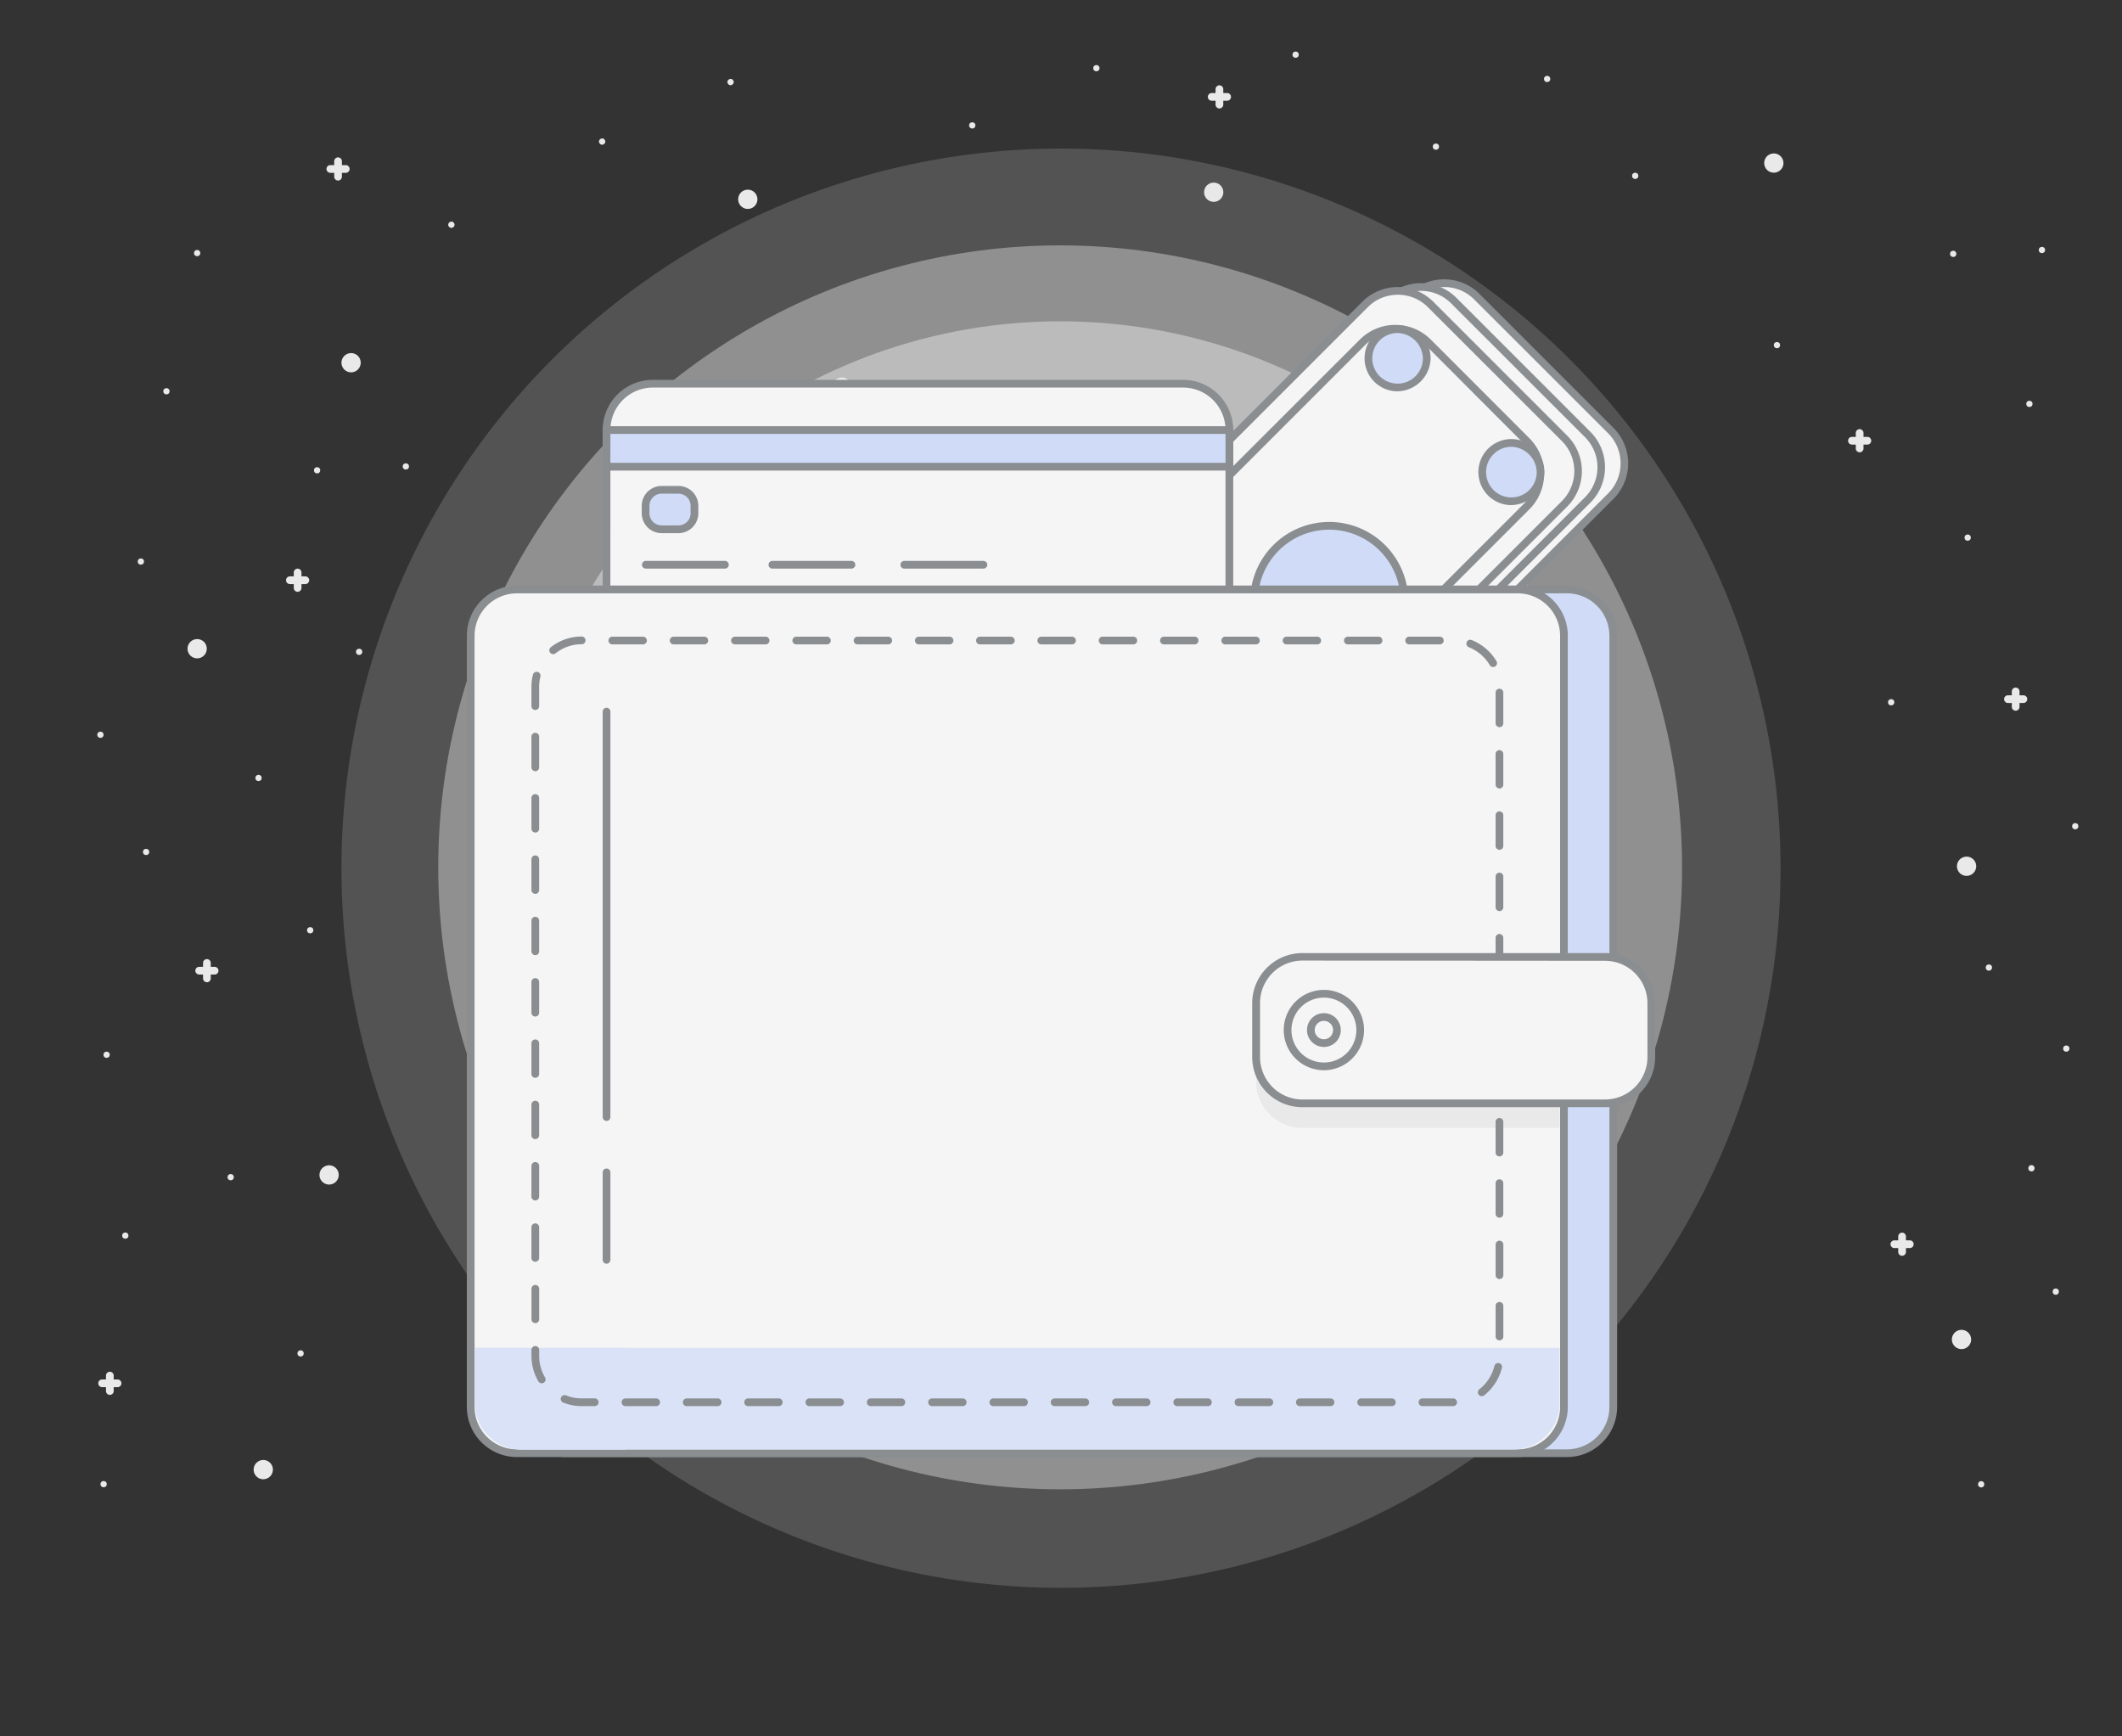 <svg id="Layer_1" data-name="Layer 1" xmlns="http://www.w3.org/2000/svg" viewBox="0 0 550 450"><rect x="0" y="0" width="550" height="450" fill="#333333" stroke="none"/><defs><style>.cls-1{fill:#e9e9e9;}.cls-2{opacity:0.18;}.cls-3{fill:#e5e5e5;}.cls-4{opacity:0.42;}.cls-5{opacity:0.5;}.cls-6{fill:#f5f5f5;}.cls-7{fill:#8a8e91;}.cls-8{fill:#d0dbf7;}.cls-9{fill:#dae2f7;}</style></defs><title>1_</title><circle class="cls-1" cx="91" cy="94" r="2.5"/><circle class="cls-1" cx="193.82" cy="51.65" r="2.5"/><circle class="cls-1" cx="51.1" cy="168.12" r="2.5"/><circle class="cls-1" cx="314.58" cy="49.82" r="2.5"/><circle class="cls-1" cx="85.3" cy="304.5" r="2.5" transform="translate(-172.97 122.03) rotate(-39.11)"/><circle class="cls-1" cx="68.24" cy="380.87" r="2.5" transform="translate(-224.97 128.38) rotate(-39.11)"/><circle class="cls-1" cx="459.76" cy="42.26" r="2.5" transform="translate(1.86 101.39) rotate(-12.61)"/><circle class="cls-1" cx="509.72" cy="224.5" r="2.5" transform="translate(-36.72 116.69) rotate(-12.61)"/><circle class="cls-1" cx="508.4" cy="347.14" r="2.5" transform="translate(-63.52 119.36) rotate(-12.61)"/><circle class="cls-1" cx="51.1" cy="65.59" r="0.81"/><circle class="cls-1" cx="105.19" cy="120.88" r="0.81"/><circle class="cls-1" cx="43.14" cy="101.4" r="0.81"/><circle class="cls-1" cx="82.19" cy="121.88" r="0.81"/><circle class="cls-1" cx="36.51" cy="145.53" r="0.81"/><circle class="cls-1" cx="93.08" cy="168.93" r="0.81"/><circle class="cls-1" cx="26.03" cy="190.42" r="0.81"/><circle class="cls-1" cx="67.01" cy="201.62" r="0.81"/><circle class="cls-1" cx="37.87" cy="220.79" r="0.81"/><circle class="cls-1" cx="80.4" cy="241.08" r="0.81"/><circle class="cls-1" cx="27.63" cy="273.35" r="0.81"/><circle class="cls-1" cx="59.79" cy="305.08" r="0.81"/><circle class="cls-1" cx="32.48" cy="320.22" r="0.81"/><circle class="cls-1" cx="77.91" cy="350.75" r="0.81"/><circle class="cls-1" cx="26.86" cy="384.63" r="0.81"/><circle class="cls-1" cx="189.35" cy="21.27" r="0.81" transform="translate(26.03 119.4) rotate(-37.41)"/><circle class="cls-1" cx="156.08" cy="36.7" r="0.81" transform="translate(9.8 102.36) rotate(-37.41)"/><circle class="cls-1" cx="117" cy="58.24" r="0.81" transform="translate(-11.32 83.06) rotate(-37.41)"/><circle class="cls-1" cx="529.25" cy="64.79" r="0.81"/><circle class="cls-1" cx="506.25" cy="65.79" r="0.81"/><circle class="cls-1" cx="526" cy="104.67" r="0.81"/><circle class="cls-1" cx="460.57" cy="89.44" r="0.81"/><circle class="cls-1" cx="423.83" cy="45.57" r="0.81"/><circle class="cls-1" cx="401" cy="20.46" r="0.81"/><circle class="cls-1" cx="372.17" cy="38" r="0.81"/><circle class="cls-1" cx="335.81" cy="14.17" r="0.81"/><circle class="cls-1" cx="252" cy="32.5" r="0.81"/><circle class="cls-1" cx="284.17" cy="17.67" r="0.81"/><circle class="cls-1" cx="510" cy="139.33" r="0.81"/><circle class="cls-1" cx="490.17" cy="182" r="0.81"/><circle class="cls-1" cx="537.88" cy="214.12" r="0.81"/><circle class="cls-1" cx="515.5" cy="250.75" r="0.81"/><circle class="cls-1" cx="535.56" cy="271.75" r="0.81"/><circle class="cls-1" cx="526.55" cy="302.78" r="0.81" transform="translate(135.78 767.78) rotate(-79.86)"/><circle class="cls-1" cx="532.86" cy="334.76" r="0.81" transform="translate(109.49 800.34) rotate(-79.86)"/><circle class="cls-1" cx="513.52" cy="384.69" r="0.81" transform="translate(44.41 822.44) rotate(-79.86)"/><path class="cls-1" d="M89.62,42.79h-1v-1a1,1,0,0,0-2,0v1h-1a1,1,0,0,0,0,2h1v1a1,1,0,0,0,2,0v-1h1a1,1,0,0,0,0-2Z"/><path class="cls-1" d="M484,113.22h-1v-1a1,1,0,1,0-2,0v1h-1a1,1,0,0,0,0,2h1v1a1,1,0,0,0,2,0v-1h1a1,1,0,0,0,0-2Z"/><path class="cls-1" d="M55.63,250.56h-1v-1a1,1,0,1,0-2,0v1h-1a1,1,0,0,0,0,2h1v1a1,1,0,0,0,2,0v-1h1a1,1,0,0,0,0-2Z"/><path class="cls-1" d="M318.06,24.11h-1v-1a1,1,0,0,0-2,0v1h-1a1,1,0,0,0,0,2h1v1a1,1,0,1,0,2,0v-1h1a1,1,0,0,0,0-2Z"/><path class="cls-1" d="M524.44,180.19h-1v-1a1,1,0,0,0-2,0v1h-1a1,1,0,0,0,0,2h1v1a1,1,0,1,0,2,0v-1h1a1,1,0,0,0,0-2Z"/><path class="cls-1" d="M495,321.45h-1v-1a1,1,0,0,0-2,0v1h-1a1,1,0,0,0,0,2h1v1a1,1,0,0,0,2,0v-1h1a1,1,0,0,0,0-2Z"/><path class="cls-1" d="M79.14,149.37h-1v-1a1,1,0,0,0-2,0v1h-1a1,1,0,1,0,0,2h1v1a1,1,0,0,0,2,0v-1h1a1,1,0,1,0,0-2Z"/><path class="cls-1" d="M30.47,357.5h-1v-1a1,1,0,0,0-2,0v1h-1a1,1,0,1,0,0,2h1v1a1,1,0,0,0,2,0v-1h1a1,1,0,1,0,0-2Z"/><g class="cls-2"><circle class="cls-3" cx="275" cy="225" r="186.5"/></g><g class="cls-4"><circle class="cls-3" cx="274.78" cy="224.78" r="161.19"/></g><g class="cls-5"><circle class="cls-3" cx="274.78" cy="224.78" r="141.51"/></g><circle class="cls-1" cx="218.19" cy="100.33" r="2.5"/><rect class="cls-6" x="279.16" y="107.82" width="141.75" height="73.08" rx="12" ry="12" transform="translate(0.45 289.79) rotate(-45)"/><path class="cls-7" d="M325.75,216.34a13,13,0,0,1-9.19-3.8l-34.71-34.71a13,13,0,0,1,0-18.38l83.26-83.26a13,13,0,0,1,18.38,0l34.71,34.71a13,13,0,0,1,0,18.38l-83.26,83.26A13,13,0,0,1,325.75,216.34ZM374.31,74.39a10.92,10.92,0,0,0-7.78,3.21l-83.26,83.26a11,11,0,0,0,0,15.56L318,211.12a11,11,0,0,0,15.56,0l83.26-83.26a11,11,0,0,0,0-15.56L382.09,77.6A10.92,10.92,0,0,0,374.31,74.39Z"/><rect class="cls-6" x="273.16" y="108.82" width="141.75" height="73.08" rx="12" ry="12" transform="translate(-2.02 285.84) rotate(-45)"/><path class="cls-7" d="M319.75,217.34a13,13,0,0,1-9.19-3.8l-34.71-34.71a13,13,0,0,1,0-18.38l83.26-83.26a13,13,0,0,1,18.38,0l34.71,34.71a13,13,0,0,1,0,18.38l-83.26,83.26A13,13,0,0,1,319.75,217.34ZM368.31,75.39a10.92,10.92,0,0,0-7.78,3.21l-83.26,83.26a11,11,0,0,0,0,15.56L312,212.12a11,11,0,0,0,15.56,0l83.26-83.26a11,11,0,0,0,0-15.56L376.09,78.6A10.92,10.92,0,0,0,368.31,75.39Z"/><rect class="cls-6" x="267.16" y="109.82" width="141.75" height="73.08" rx="12" ry="12" transform="translate(-4.48 281.89) rotate(-45)"/><path class="cls-7" d="M313.75,218.34a13,13,0,0,1-9.19-3.8l-34.71-34.71a13,13,0,0,1,0-18.38l83.26-83.26a13,13,0,0,1,18.38,0l34.71,34.71a13,13,0,0,1,0,18.38l-83.26,83.26A13,13,0,0,1,313.75,218.34ZM362.31,76.39a10.92,10.92,0,0,0-7.78,3.21l-83.26,83.26a11,11,0,0,0,0,15.56L306,213.12a11,11,0,0,0,15.56,0l83.26-83.26a11,11,0,0,0,0-15.56L370.09,79.6A10.92,10.92,0,0,0,362.31,76.39Z"/><rect class="cls-6" x="278.92" y="114.46" width="121.86" height="60.18" rx="12" ry="12" transform="translate(-2.67 282.64) rotate(-45)"/><path class="cls-7" d="M318,204.92a12.91,12.91,0,0,1-9.19-3.79l-25.58-25.58a13,13,0,0,1,0-18.38L352.46,88a13,13,0,0,1,18.38,0l25.58,25.59a13,13,0,0,1,0,18.38l-69.2,69.2A12.91,12.91,0,0,1,318,204.92ZM361.65,86.16a11,11,0,0,0-7.78,3.22l-69.2,69.2a11,11,0,0,0,0,15.56l25.58,25.58a11,11,0,0,0,15.56,0l69.2-69.2A11,11,0,0,0,395,115L369.43,89.38A11,11,0,0,0,361.65,86.16Z"/><path class="cls-6" d="M169.21,99.44H306.64a12,12,0,0,1,12,12v48.91a0,0,0,0,1,0,0H157.21a0,0,0,0,1,0,0V111.44A12,12,0,0,1,169.21,99.44Z"/><path class="cls-7" d="M319.64,161.35H156.21V111.44a13,13,0,0,1,13-13H306.64a13,13,0,0,1,13,13Zm-161.44-2H317.64V111.44a11,11,0,0,0-11-11H169.21a11,11,0,0,0-11,11Z"/><circle class="cls-8" cx="344.52" cy="155.77" r="19.5"/><path class="cls-7" d="M344.52,176.27a20.5,20.5,0,1,1,20.5-20.5A20.52,20.52,0,0,1,344.52,176.27Zm0-39a18.5,18.5,0,1,0,18.5,18.5A18.52,18.52,0,0,0,344.52,137.27Z"/><rect class="cls-8" x="134.82" y="152.77" width="283.33" height="223.84" rx="12" ry="12"/><path class="cls-7" d="M406.14,377.61H146.82a13,13,0,0,1-13-13V164.77a13,13,0,0,1,13-13H406.14a13,13,0,0,1,13,13V364.61A13,13,0,0,1,406.14,377.61ZM146.82,153.77a11,11,0,0,0-11,11V364.61a11,11,0,0,0,11,11H406.14a11,11,0,0,0,11-11V164.77a11,11,0,0,0-11-11Z"/><rect class="cls-6" x="122.03" y="152.77" width="283.33" height="223.84" rx="12" ry="12"/><path class="cls-7" d="M393.36,377.61H134a13,13,0,0,1-13-13V164.77a13,13,0,0,1,13-13H393.36a13,13,0,0,1,13,13V364.61A13,13,0,0,1,393.36,377.61ZM134,153.77a11,11,0,0,0-11,11V364.61a11,11,0,0,0,11,11H393.36a11,11,0,0,0,11-11V164.77a11,11,0,0,0-11-11Z"/><path class="cls-1" d="M337.56,254.29H392.2a12,12,0,0,1,12,12v26a0,0,0,0,1,0,0H337.56a12,12,0,0,1-12-12v-14A12,12,0,0,1,337.56,254.29Z"/><path class="cls-9" d="M123.14,349.32H404.2a0,0,0,0,1,0,0v14.33a12,12,0,0,1-12,12H135.14a12,12,0,0,1-12-12V349.32a0,0,0,0,1,0,0Z"/><path class="cls-7" d="M157.21,290.5a1,1,0,0,1-1-1V184.42a1,1,0,0,1,2,0V289.5A1,1,0,0,1,157.21,290.5Z"/><path class="cls-9" d="M123.14,349.32h39a0,0,0,0,1,0,0v26.33a0,0,0,0,1,0,0h-27a12,12,0,0,1-12-12V349.32A0,0,0,0,1,123.14,349.32Z"/><path class="cls-7" d="M376.69,364.41h-8a1,1,0,1,1,0-2h7.95a1,1,0,0,1,1,1A1,1,0,0,1,376.69,364.41Zm-15.94,0h-7.95a1,1,0,0,1,0-2h7.95a1,1,0,1,1,0,2Zm-15.89,0h-7.95a1,1,0,0,1,0-2h7.95a1,1,0,0,1,0,2Zm-15.89,0H321a1,1,0,0,1,0-2H329a1,1,0,0,1,0,2Zm-15.89,0h-7.95a1,1,0,0,1,0-2h7.95a1,1,0,1,1,0,2Zm-15.89,0h-7.95a1,1,0,0,1,0-2h7.95a1,1,0,1,1,0,2Zm-15.89,0h-7.95a1,1,0,0,1,0-2h7.95a1,1,0,1,1,0,2Zm-15.89,0h-7.95a1,1,0,0,1,0-2h7.95a1,1,0,1,1,0,2Zm-15.89,0h-7.95a1,1,0,0,1,0-2h7.95a1,1,0,0,1,0,2Zm-15.89,0h-7.95a1,1,0,1,1,0-2h7.95a1,1,0,0,1,0,2Zm-15.89,0h-7.95a1,1,0,1,1,0-2h7.95a1,1,0,0,1,0,2Zm-15.89,0H193.9a1,1,0,1,1,0-2h7.95a1,1,0,0,1,0,2Zm-15.89,0H178a1,1,0,1,1,0-2H186a1,1,0,0,1,0,2Zm-15.89,0h-7.95a1,1,0,1,1,0-2h7.95a1,1,0,0,1,0,2Zm-15.89,0h-3.43a12.86,12.86,0,0,1-4.78-.92,1,1,0,0,1,.74-1.86,10.88,10.88,0,0,0,4,.77h3.43a1,1,0,1,1,0,2Zm229.88-2.58a1,1,0,0,1-.62-1.79,11.1,11.1,0,0,0,3.89-6,1,1,0,1,1,1.94.48,13.11,13.11,0,0,1-4.59,7.09A1,1,0,0,1,384.05,361.83Zm-243.65-3.34a1,1,0,0,1-.86-.49,13,13,0,0,1-1.8-6.59v-1.57a1,1,0,0,1,2,0v1.57a10.94,10.94,0,0,0,1.52,5.57,1,1,0,0,1-.86,1.51Zm248.24-11.12a1,1,0,0,1-1-1v-7.95a1,1,0,0,1,2,0v7.95A1,1,0,0,1,388.64,347.37Zm-249.9-4.47a1,1,0,0,1-1-1V334a1,1,0,0,1,2,0v7.95A1,1,0,0,1,138.74,342.9Zm249.9-11.42a1,1,0,0,1-1-1v-7.95a1,1,0,0,1,2,0v7.95A1,1,0,0,1,388.64,331.48ZM138.74,327a1,1,0,0,1-1-1v-7.95a1,1,0,0,1,2,0V326A1,1,0,0,1,138.74,327Zm249.9-11.42a1,1,0,0,1-1-1v-7.95a1,1,0,0,1,2,0v7.95A1,1,0,0,1,388.64,315.58Zm-249.9-4.47a1,1,0,0,1-1-1v-7.95a1,1,0,0,1,2,0v7.95A1,1,0,0,1,138.74,311.11Zm249.9-11.42a1,1,0,0,1-1-1v-7.95a1,1,0,0,1,2,0v7.95A1,1,0,0,1,388.64,299.69Zm-249.9-4.47a1,1,0,0,1-1-1v-7.95a1,1,0,0,1,2,0v7.95A1,1,0,0,1,138.74,295.22Zm249.9-11.42a1,1,0,0,1-1-1v-7.95a1,1,0,0,1,2,0v7.95A1,1,0,0,1,388.64,283.8Zm-249.9-4.47a1,1,0,0,1-1-1v-7.95a1,1,0,0,1,2,0v7.95A1,1,0,0,1,138.74,279.33Zm249.9-11.42a1,1,0,0,1-1-1V259a1,1,0,0,1,2,0v7.95A1,1,0,0,1,388.64,267.91Zm-249.9-4.47a1,1,0,0,1-1-1v-7.95a1,1,0,0,1,2,0v7.95A1,1,0,0,1,138.74,263.44ZM388.64,252a1,1,0,0,1-1-1v-7.95a1,1,0,0,1,2,0V251A1,1,0,0,1,388.64,252Zm-249.9-4.47a1,1,0,0,1-1-1V238.6a1,1,0,0,1,2,0v7.95A1,1,0,0,1,138.74,247.55Zm249.9-11.42a1,1,0,0,1-1-1v-7.95a1,1,0,0,1,2,0v7.95A1,1,0,0,1,388.64,236.13Zm-249.9-4.47a1,1,0,0,1-1-1v-7.95a1,1,0,0,1,2,0v7.95A1,1,0,0,1,138.74,231.66Zm249.9-11.42a1,1,0,0,1-1-1v-7.95a1,1,0,0,1,2,0v7.95A1,1,0,0,1,388.64,220.24Zm-249.9-4.47a1,1,0,0,1-1-1v-7.95a1,1,0,0,1,2,0v7.95A1,1,0,0,1,138.74,215.77Zm249.9-11.42a1,1,0,0,1-1-1V195.4a1,1,0,0,1,2,0v7.95A1,1,0,0,1,388.64,204.35Zm-249.9-4.47a1,1,0,0,1-1-1v-7.95a1,1,0,0,1,2,0v7.95A1,1,0,0,1,138.74,199.88Zm249.9-11.42a1,1,0,0,1-1-1v-7.95a1,1,0,0,1,2,0v7.95A1,1,0,0,1,388.64,188.46ZM138.74,184a1,1,0,0,1-1-1v-5a12.94,12.94,0,0,1,.39-3.14,1,1,0,0,1,1.94.49,11,11,0,0,0-.33,2.66v5A1,1,0,0,1,138.74,184ZM387,172.87a1,1,0,0,1-.86-.49,11.15,11.15,0,0,0-5.44-4.65,1,1,0,1,1,.74-1.86,13.16,13.16,0,0,1,6.43,5.48,1,1,0,0,1-.86,1.51Zm-243.62-3.34a1,1,0,0,1-.62-1.79,12.84,12.84,0,0,1,8-2.78h0a1,1,0,0,1,0,2,10.85,10.85,0,0,0-6.75,2.35A1,1,0,0,1,143.35,169.53ZM373.19,167h-7.95a1,1,0,1,1,0-2h7.95a1,1,0,0,1,0,2Zm-15.89,0h-7.95a1,1,0,0,1,0-2h7.95a1,1,0,0,1,0,2Zm-15.89,0h-7.95a1,1,0,0,1,0-2h7.95a1,1,0,0,1,0,2Zm-15.89,0h-7.95a1,1,0,0,1,0-2h7.95a1,1,0,0,1,0,2Zm-15.89,0h-7.95a1,1,0,0,1,0-2h7.95a1,1,0,0,1,0,2Zm-15.89,0h-7.95a1,1,0,0,1,0-2h7.95a1,1,0,0,1,0,2Zm-15.89,0H269.9a1,1,0,0,1,0-2h7.95a1,1,0,0,1,0,2ZM262,167H254a1,1,0,0,1,0-2H262a1,1,0,0,1,0,2Zm-15.89,0h-7.95a1,1,0,0,1,0-2h7.95a1,1,0,1,1,0,2Zm-15.89,0h-7.95a1,1,0,0,1,0-2h7.95a1,1,0,1,1,0,2Zm-15.89,0h-7.95a1,1,0,0,1,0-2h7.95a1,1,0,0,1,0,2Zm-15.89,0h-7.95a1,1,0,0,1,0-2h7.95a1,1,0,0,1,0,2Zm-15.89,0h-7.95a1,1,0,0,1,0-2h7.95a1,1,0,0,1,0,2Zm-15.89,0h-7.95a1,1,0,0,1,0-2h7.95a1,1,0,0,1,0,2Z"/><rect class="cls-6" x="325.56" y="247.96" width="102.41" height="37.99" rx="12" ry="12"/><path class="cls-7" d="M416,286.94H337.56a13,13,0,0,1-13-13V260a13,13,0,0,1,13-13H416a13,13,0,0,1,13,13v14A13,13,0,0,1,416,286.94Zm-78.41-38a11,11,0,0,0-11,11v14a11,11,0,0,0,11,11H416a11,11,0,0,0,11-11V260a11,11,0,0,0-11-11Z"/><circle class="cls-6" cx="343.14" cy="266.95" r="9.41"/><path class="cls-7" d="M343.14,277.36a10.41,10.41,0,1,1,10.41-10.41A10.42,10.42,0,0,1,343.14,277.36Zm0-18.82a8.41,8.41,0,1,0,8.41,8.41A8.42,8.42,0,0,0,343.14,258.54Z"/><circle class="cls-6" cx="343.14" cy="266.95" r="3.38"/><path class="cls-7" d="M343.14,271.33a4.38,4.38,0,1,1,4.38-4.38A4.38,4.38,0,0,1,343.14,271.33Zm0-6.76a2.38,2.38,0,1,0,2.38,2.38A2.38,2.38,0,0,0,343.14,264.57Z"/><path class="cls-7" d="M157.21,327.5a1,1,0,0,1-1-1V303.83a1,1,0,0,1,2,0V326.5A1,1,0,0,1,157.21,327.5Z"/><rect class="cls-8" x="167.33" y="126.94" width="12.62" height="10.23" rx="4.16" ry="4.16"/><path class="cls-7" d="M175.8,138.17h-4.31a5.16,5.16,0,0,1-5.16-5.16V131.1a5.16,5.16,0,0,1,5.16-5.16h4.31A5.16,5.16,0,0,1,181,131.1V133A5.16,5.16,0,0,1,175.8,138.17Zm-4.31-10.23a3.16,3.16,0,0,0-3.16,3.16V133a3.16,3.16,0,0,0,3.16,3.16h4.31A3.16,3.16,0,0,0,179,133V131.1a3.16,3.16,0,0,0-3.16-3.16Z"/><path class="cls-7" d="M187.89,147.36h-20.5a1,1,0,1,1,0-2h20.5a1,1,0,0,1,0,2Z"/><path class="cls-7" d="M220.69,147.36h-20.5a1,1,0,0,1,0-2h20.5a1,1,0,1,1,0,2Z"/><path class="cls-7" d="M254.89,147.36h-20.5a1,1,0,1,1,0-2h20.5a1,1,0,0,1,0,2Z"/><rect class="cls-8" x="157.21" y="111.44" width="161.44" height="9.5"/><path class="cls-7" d="M319.64,121.95H156.21v-11.5H319.64Zm-161.44-2H317.64v-7.5H158.21Z"/><ellipse class="cls-8" cx="361.88" cy="92.85" rx="7.92" ry="7.55"/><path class="cls-7" d="M361.88,101.41a8.56,8.56,0,1,1,8.92-8.55A8.75,8.75,0,0,1,361.88,101.41Zm0-15.1a6.56,6.56,0,1,0,6.92,6.55A6.75,6.75,0,0,0,361.88,86.3Z"/><ellipse class="cls-8" cx="391.38" cy="122.35" rx="7.92" ry="7.55"/><path class="cls-7" d="M391.38,130.9a8.56,8.56,0,1,1,8.92-8.55A8.75,8.75,0,0,1,391.38,130.9Zm0-15.1a6.56,6.56,0,1,0,6.92,6.55A6.75,6.75,0,0,0,391.38,115.79Z"/></svg>